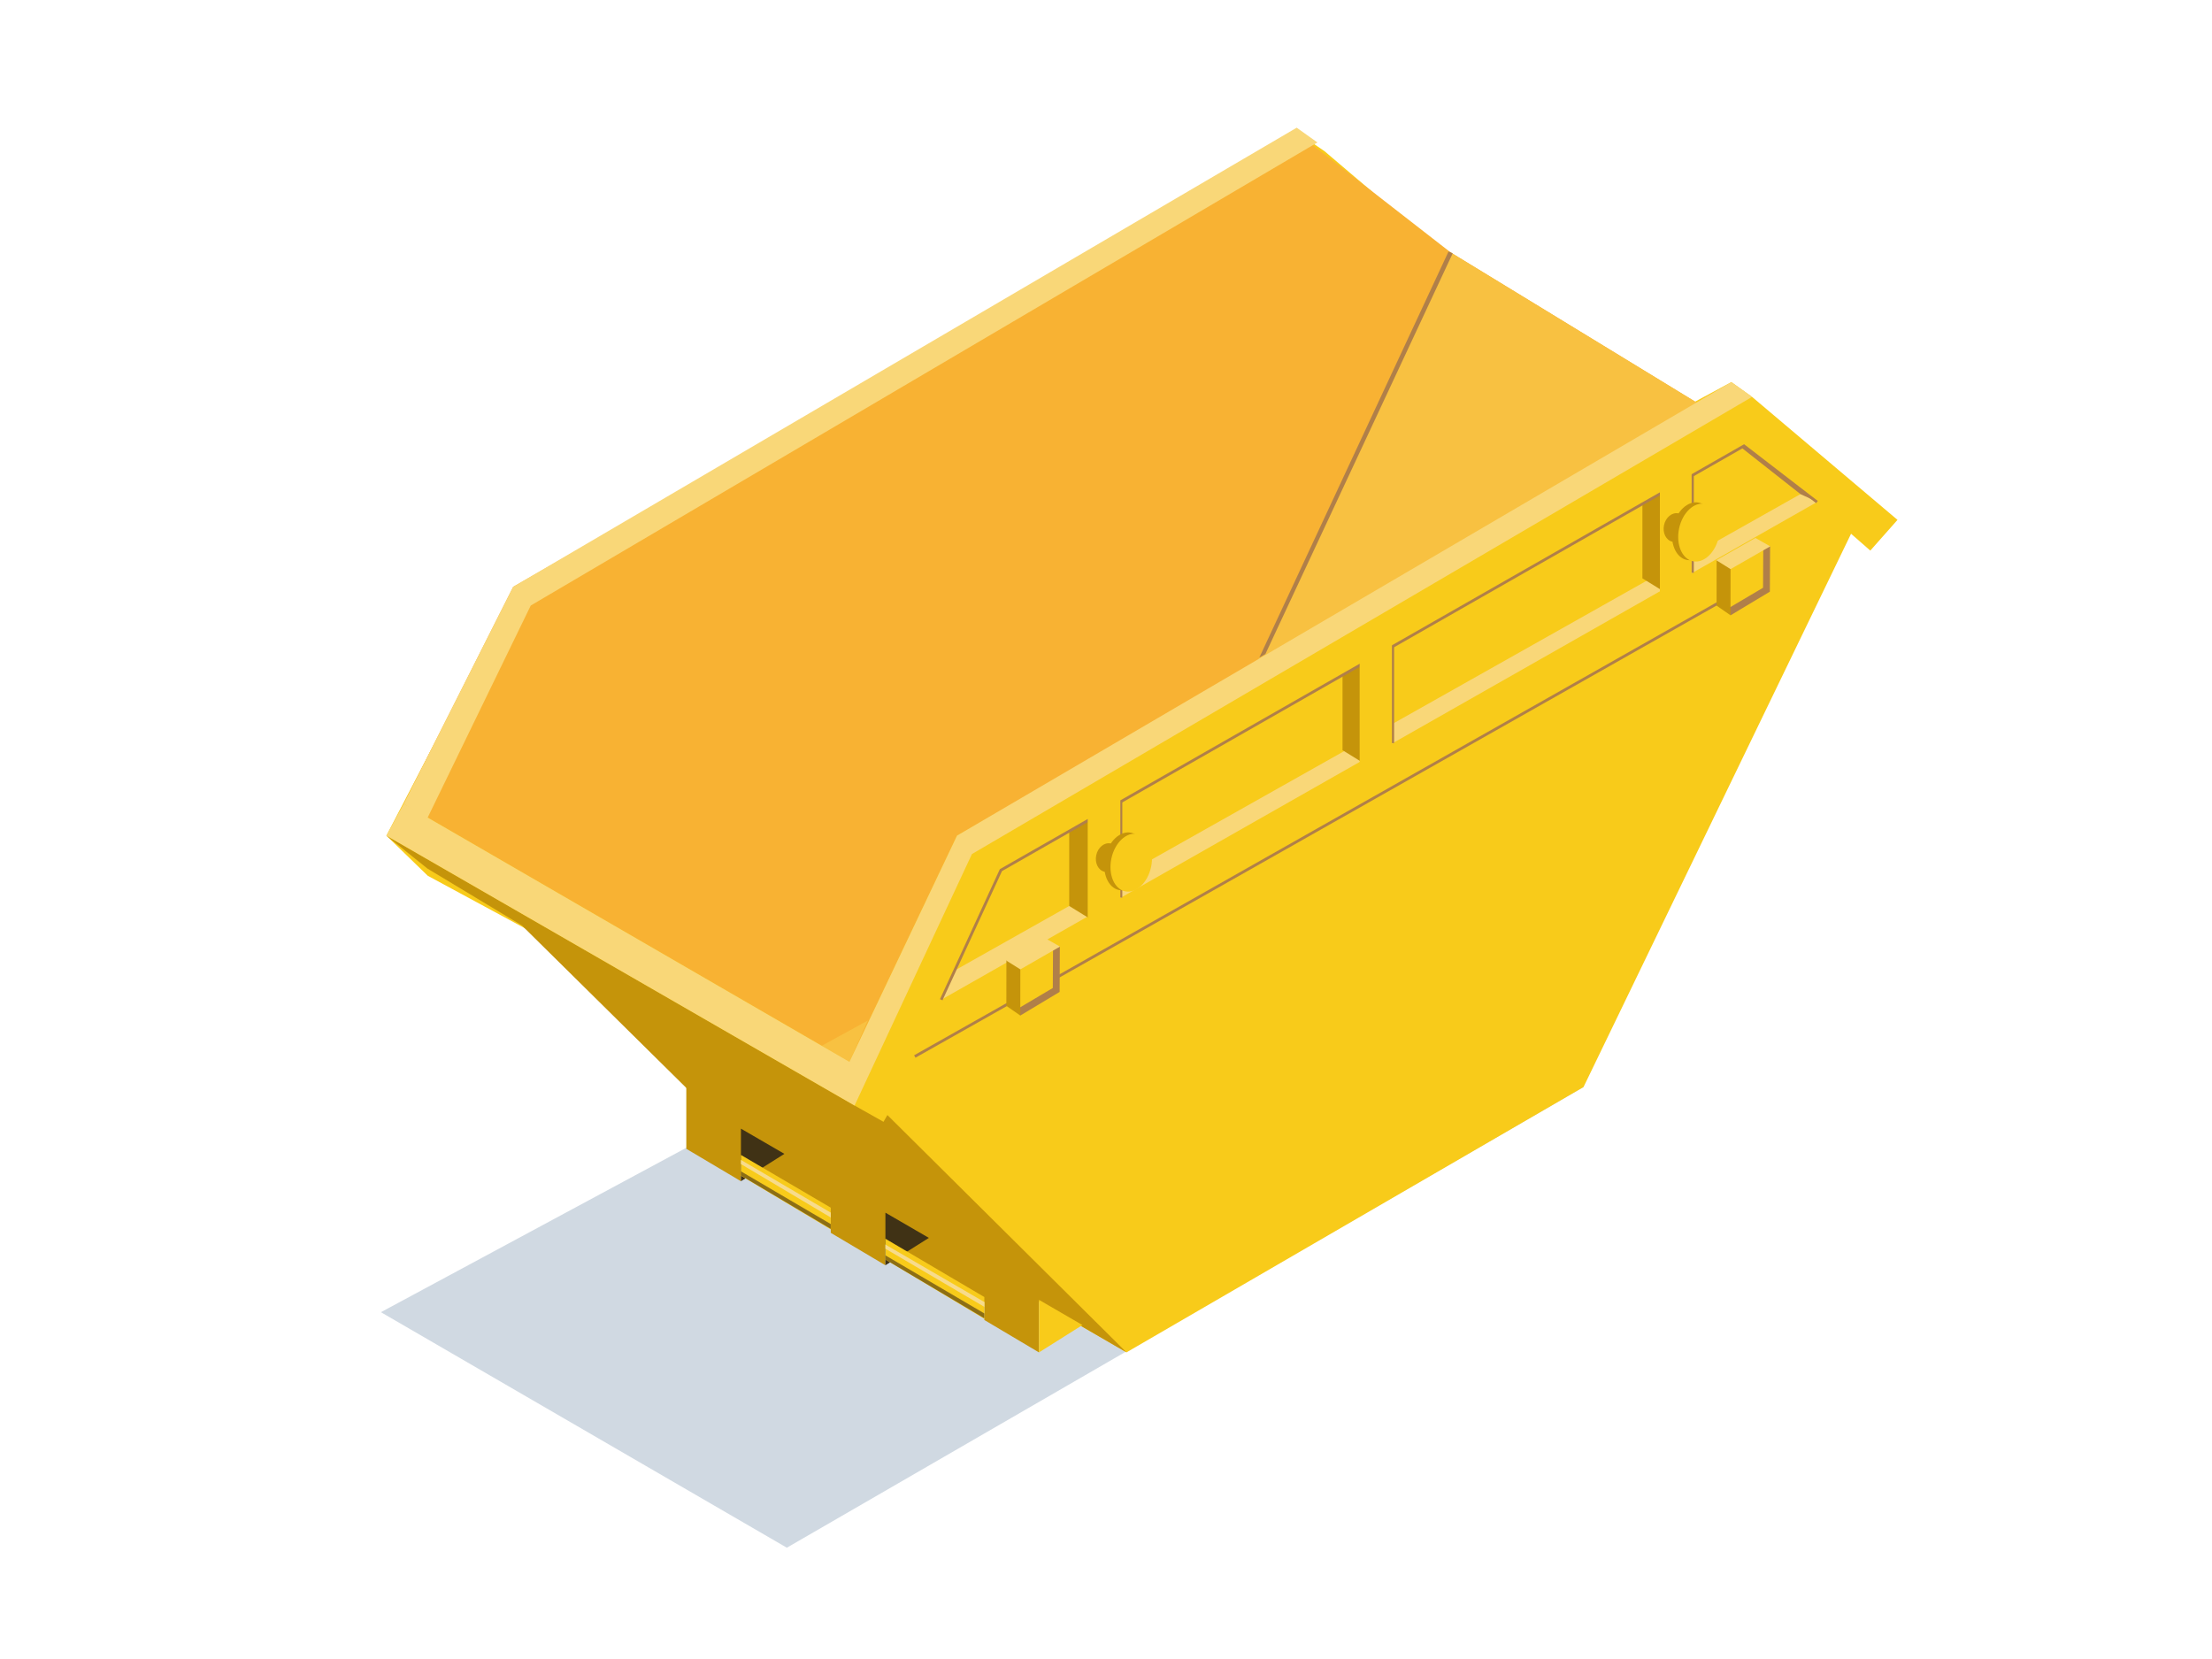 <?xml version="1.0" encoding="UTF-8"?><svg xmlns="http://www.w3.org/2000/svg" viewBox="0 0 800 600"><defs><style>.cls-1{fill:#f8cb1a;}.cls-2{fill:#f7db8c;}.cls-3{fill:#f8b233;}.cls-4{fill:#f8c141;}.cls-5{fill:#f9d778;}.cls-6{fill:#8c6e15;}.cls-7{fill:#b07f49;}.cls-8{fill:#c5940a;}.cls-9{fill:#d0d9e2;}.cls-10{fill:#c6c6c6;}.cls-11{fill:#403215;}.cls-12{fill:none;stroke:#b07f49;stroke-miterlimit:10;}</style></defs><g id="Flexi"><path class="cls-10" d="M378.39,302.63v-6.08c0-11.56,1.42-21.19,4.26-28.9,2.84-7.7,6.28-13.84,10.34-18.4,4.06-4.56,9.13-9.38,15.21-14.45,5.68-4.66,9.84-8.67,12.47-12.02s3.96-7.55,3.96-12.63c0-4.66-1.72-8.41-5.17-11.26-3.45-2.84-8.11-4.26-13.99-4.26-12.58,0-20.59,6.08-24.03,18.25-.41,2.03-1.63,3.05-3.65,3.05h-41.98c-2.03,0-3.04-1.02-3.04-3.05,0-11.15,2.84-21.65,8.52-31.48,5.68-9.84,14-17.8,24.95-23.88,10.95-6.09,24.03-9.13,39.24-9.13,20.89,0,37.67,5.02,50.35,15.06,12.67,10.04,19.01,23.88,19.01,41.53,0,9.33-1.17,17.09-3.5,23.27-2.34,6.19-5.07,11.15-8.22,14.9-3.14,3.75-7.55,8.06-13.23,12.93-4.86,4.26-8.72,7.91-11.56,10.95-2.84,3.04-5.23,7-7.15,11.86-1.93,4.87-2.89,10.75-2.89,17.65v6.08c0,2.03-1.02,3.04-3.05,3.04h-43.81c-2.03,0-3.04-1.01-3.04-3.04Zm-.61,58.72v-41.98c0-2.02,1.01-3.04,3.04-3.04h45.02c2.02,0,3.04,1.02,3.04,3.04v41.98c0,2.03-1.02,3.04-3.04,3.04h-45.02c-2.03,0-3.04-1.01-3.04-3.04Z"/></g><g id="Skip"><polygon class="cls-9" points="433.1 315.58 137.76 474.57 284.57 559.75 572.7 393.15 433.1 315.58"/><g><polygon class="cls-1" points="139.74 302.22 186.78 211.96 470.52 48.85 479.05 54.69 525.68 94.36 612.27 145.68 626.17 138.19 633.66 143.54 686.26 188.02 676.42 199.13 669.46 193.04 572.7 393.15 407.41 489.1 256.21 401.36 195.62 338.85 154.7 316.73 139.74 302.22"/><polygon class="cls-3" points="146.04 290.69 307.21 384.03 346.12 302.22 616.26 147.2 524.64 91.29 470.06 48.85 185.6 212.23 146.04 290.69"/><polygon class="cls-4" points="524.64 91.29 454.93 238.92 616.26 147.2 524.64 91.29"/><polygon class="cls-4" points="297.17 378.22 313.86 369.09 307.21 384.03 297.17 378.22"/><polygon class="cls-8" points="139.74 302.22 309.07 399.83 319.53 405.72 320.94 403.27 407.41 489.1 256.21 401.36 188.76 334.72 154.56 314.11 139.74 302.22"/><polygon class="cls-5" points="146.04 290.69 307.21 384.03 346.12 302.22 626.17 138.19 633.66 143.54 351.51 308.88 309.07 399.83 139.74 302.22 146.04 290.69"/><polygon class="cls-5" points="146.04 290.69 185.6 212.23 468.97 46.18 476.46 51.52 191.95 219 154.37 296.31 146.04 290.69"/><polygon class="cls-5" points="340.41 361.57 345.43 350.9 652.74 177.81 657.13 181.57 340.41 361.57"/><polygon class="cls-8" points="386.7 300.73 393.93 296.31 393.93 332.12 386.7 327.66 386.7 300.73"/><polygon class="cls-8" points="485.54 244.38 492.78 239.96 492.78 275.78 485.54 271.31 485.54 244.38"/><polygon class="cls-8" points="594 182.23 601.24 177.81 601.24 213.63 594 209.16 594 182.23"/><line class="cls-12" x1="382.02" y1="353.61" x2="621.57" y2="218"/><line class="cls-12" x1="330.85" y1="382.09" x2="364.84" y2="362.9"/><polyline class="cls-12" points="657.13 181.57 630.74 161.26 362 314.69 340.41 361.57"/><line class="cls-12" x1="503.7" y1="233.79" x2="503.7" y2="268.77"/><line class="cls-12" x1="405.4" y1="289.51" x2="405.4" y2="324.63"/><line class="cls-12" x1="612.1" y1="171.87" x2="612.1" y2="207.16"/><polygon class="cls-7" points="629.74 161.84 630.74 161.26 656.73 181.27 651.16 178.7 629.74 161.84"/><g><polygon class="cls-7" points="369 367.29 368.08 364.83 380.76 357.32 380.84 342.95 383.31 342.35 383.23 358.74 369 367.29"/><polygon class="cls-8" points="363.98 347.24 369.02 349.95 369 367.28 363.96 363.78 363.98 347.24"/><polygon class="cls-5" points="369.02 350.59 363.87 347.36 378.01 339.3 383.36 342.35 369.02 350.59"/></g><g><polygon class="cls-7" points="625.87 222.54 624.94 220.08 637.63 212.57 637.71 198.2 640.18 197.6 640.09 213.99 625.87 222.54"/><polygon class="cls-8" points="620.84 202.49 625.88 205.19 625.86 222.53 620.82 219.03 620.84 202.49"/><polygon class="cls-5" points="625.88 205.83 620.73 202.61 634.87 194.55 640.22 197.6 625.88 205.83"/></g><polygon class="cls-7" points="457.64 236.56 455.43 237.86 523.89 90.94 525.38 91.64 457.64 236.56"/><rect class="cls-1" x="393.39" y="288.26" width="11.8" height="43.86"/><rect class="cls-1" x="491.74" y="231.07" width="11.67" height="45.93"/><rect class="cls-1" x="600.32" y="169.91" width="11.47" height="44.9"/><g><ellipse class="cls-8" cx="400.58" cy="310.15" rx="5.24" ry="4.21" transform="translate(13.59 637.11) rotate(-77.94)"/><g><ellipse class="cls-8" cx="406.86" cy="311.5" rx="10.59" ry="7.34" transform="translate(17.25 644.32) rotate(-77.94)"/><ellipse class="cls-1" cx="409.1" cy="311.98" rx="10.59" ry="7.34" transform="translate(18.56 646.89) rotate(-77.94)"/></g></g><g><ellipse class="cls-8" cx="605.9" cy="190.78" rx="5.24" ry="4.21" transform="translate(292.77 743.46) rotate(-77.94)"/><g><ellipse class="cls-8" cx="612.18" cy="192.12" rx="10.59" ry="7.34" transform="translate(296.43 750.67) rotate(-77.94)"/><ellipse class="cls-1" cx="614.42" cy="192.6" rx="10.59" ry="7.34" transform="translate(297.73 753.24) rotate(-77.94)"/></g></g><polygon class="cls-8" points="263.48 417.1 360.04 473.24 357.79 448.09 263.48 391.07 263.48 417.1"/><g><polygon class="cls-8" points="267.97 427.21 248.21 415.48 248.21 387.92 267.97 387.92 267.97 427.21"/><polygon class="cls-11" points="267.97 408.19 267.97 427.21 283.69 417.31 267.97 408.19"/></g><g><polygon class="cls-8" points="375.76 489.12 356 477.39 356 455.52 375.76 461.35 375.76 489.12"/><polygon class="cls-1" points="375.76 470.1 375.76 489.12 391.48 479.22 375.76 470.1"/></g><g><polygon class="cls-8" points="320.22 457.6 300.46 445.87 300.46 418.32 320.22 418.32 320.22 457.6"/><polygon class="cls-11" points="320.22 438.58 320.22 457.6 335.94 447.7 320.22 438.58"/></g><polygon class="cls-1" points="300.46 444.64 267.97 425.21 267.97 417.7 300.46 436.77 300.46 444.64"/><polygon class="cls-6" points="300.46 444.44 267.97 425.13 267.97 423.63 300.46 442.7 300.46 444.44"/><polygon class="cls-2" points="300.46 440.32 267.97 421 267.97 419.5 300.46 438.57 300.46 440.32"/><polygon class="cls-1" points="356 476.97 320.22 455.52 320.22 448 356 469.09 356 476.97"/><polygon class="cls-6" points="356 476.77 320.22 455.52 320.22 454.02 356 475.02 356 476.77"/><polygon class="cls-2" points="356 472.64 320.22 451.62 320.22 450.12 356 470.9 356 472.64"/></g></g></svg>